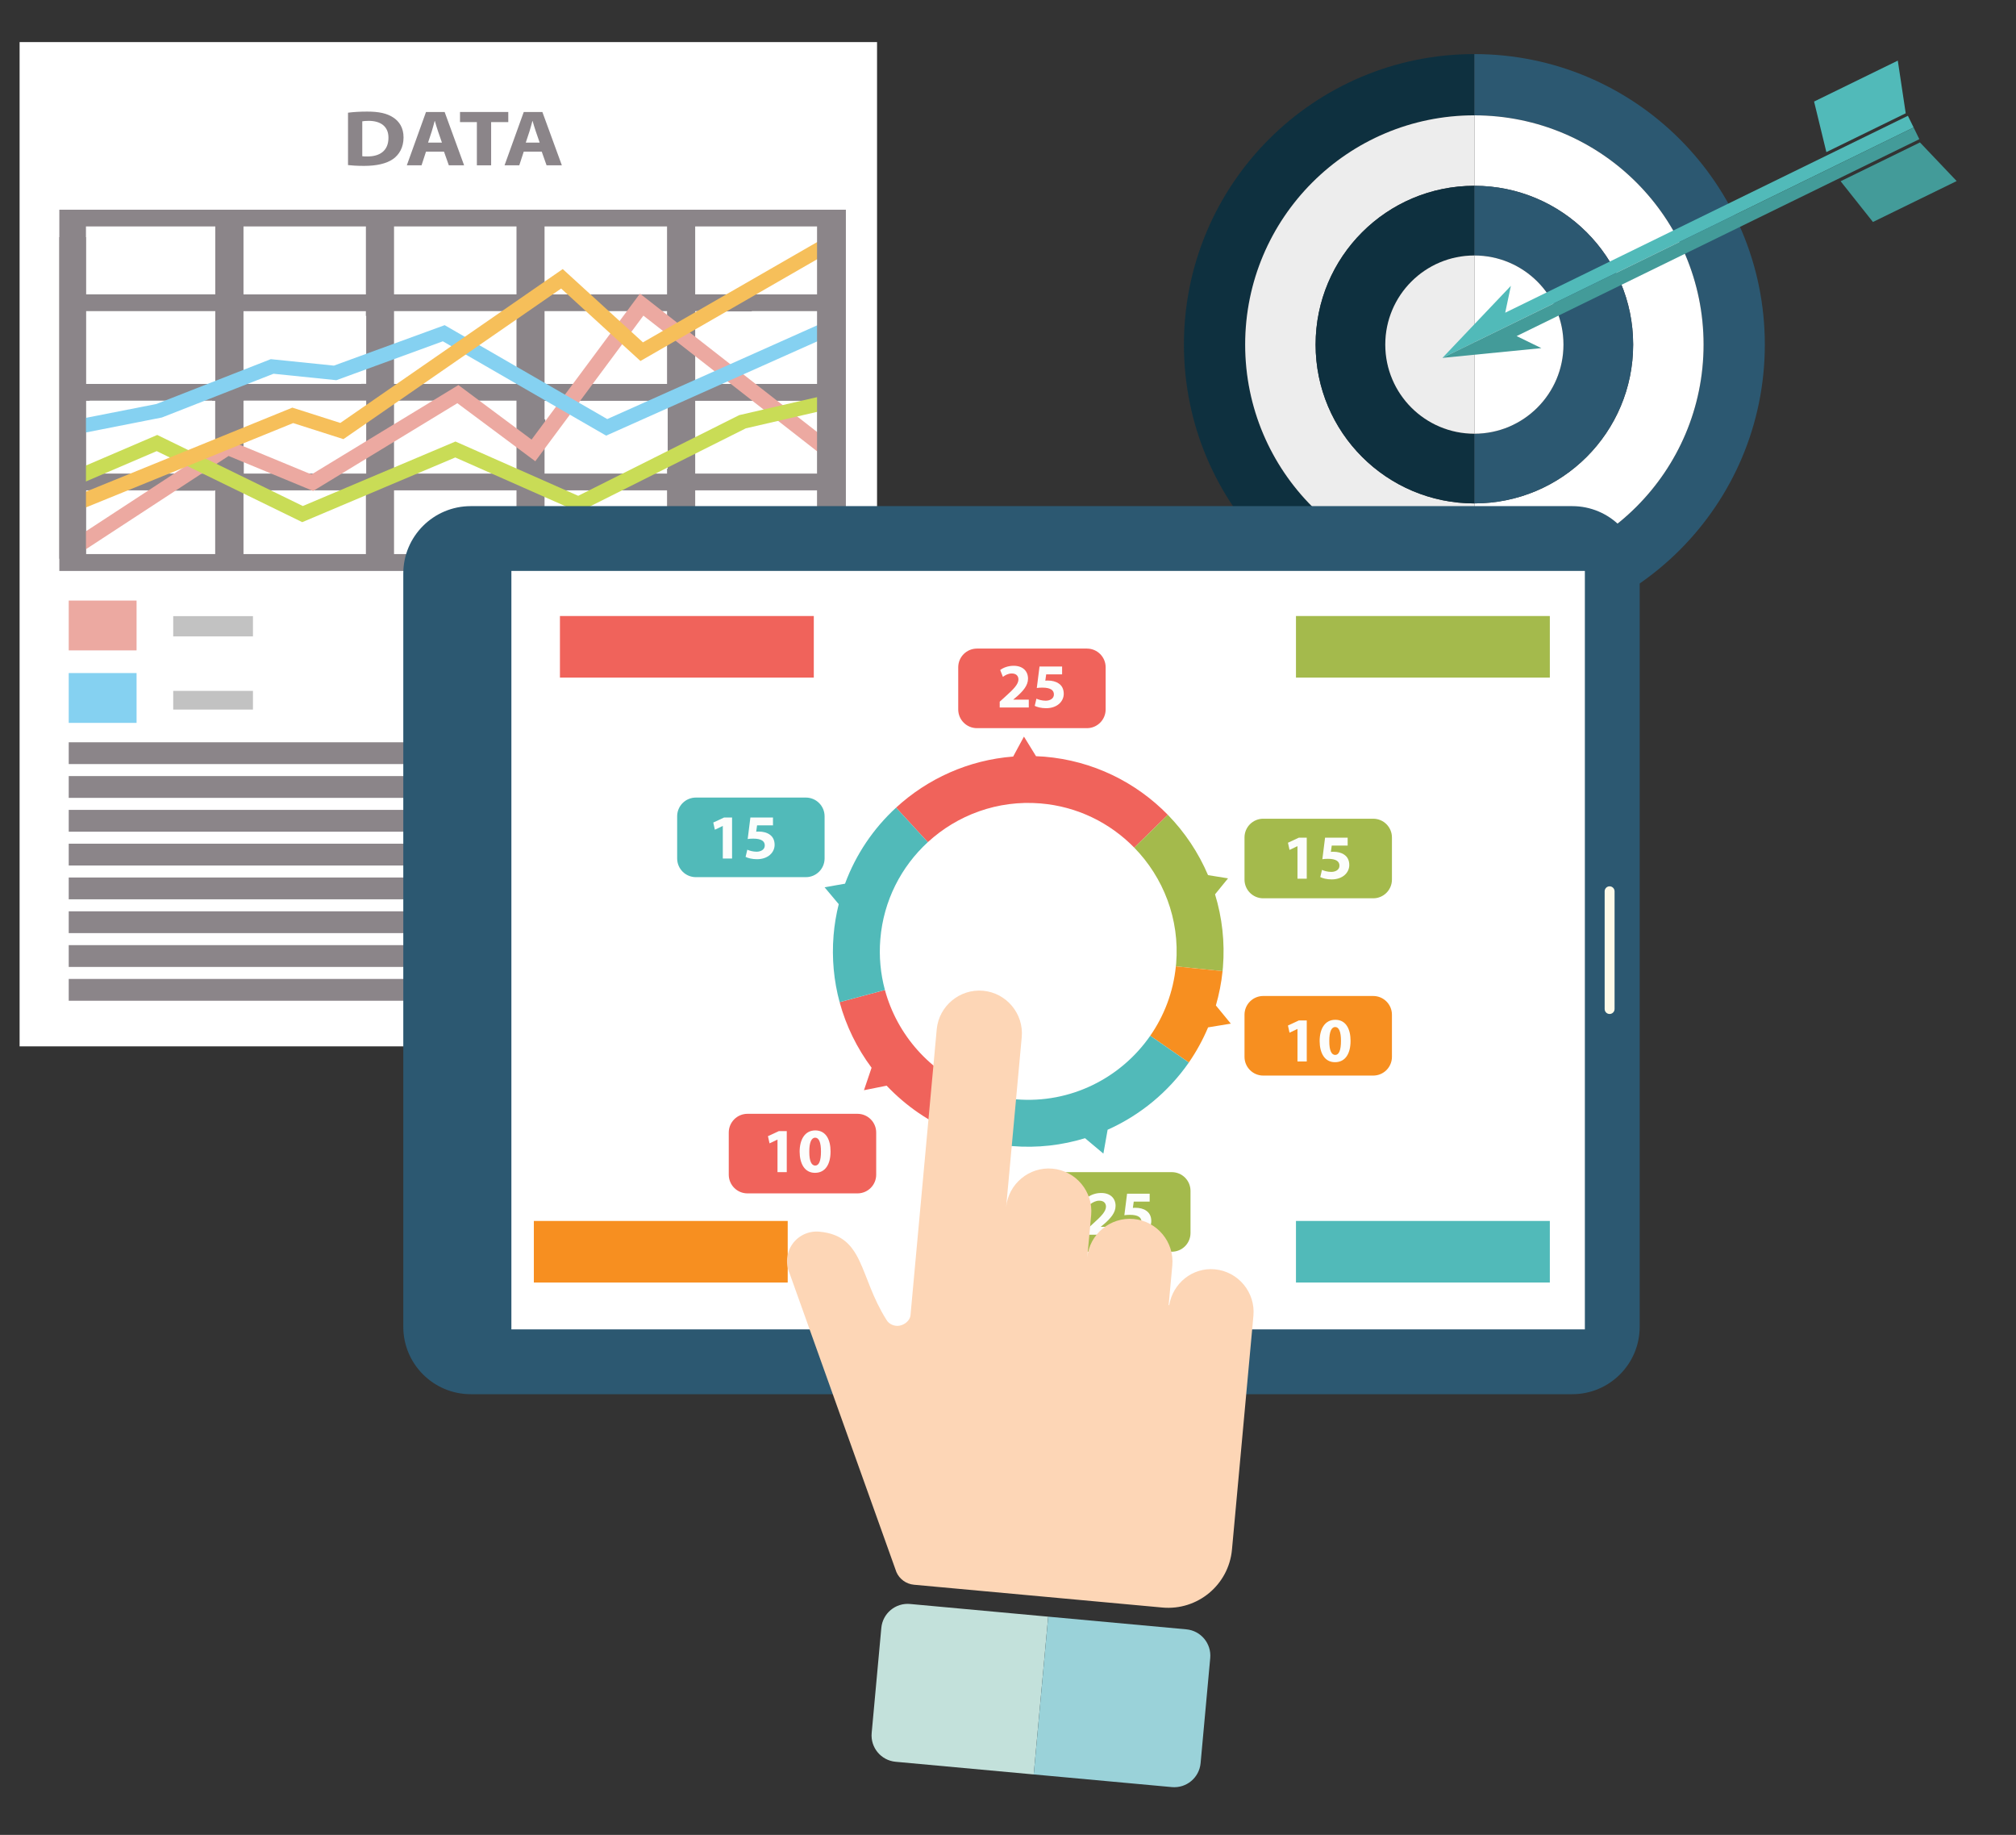 <?xml version="1.0" encoding="utf-8"?>
<!-- Generator: Adobe Illustrator 16.0.0, SVG Export Plug-In . SVG Version: 6.00 Build 0)  -->
<!DOCTYPE svg PUBLIC "-//W3C//DTD SVG 1.1//EN" "http://www.w3.org/Graphics/SVG/1.1/DTD/svg11.dtd">
<svg version="1.1" id="Layer_1" xmlns="http://www.w3.org/2000/svg" xmlns:xlink="http://www.w3.org/1999/xlink" x="0px" y="0px"
	 width="217.525px" height="197.938px" viewBox="0 0 217.525 197.938" enable-background="new 0 0 217.525 197.938"
	 xml:space="preserve">
<rect x="0" y="0" width="217.525" height="197.938" fill="#333333" stroke="none"/>
<g>
	<g>
		<path fill="#0E303F" d="M134.353,37.173c0-13.658,11.072-24.731,24.731-24.731V5.834c-17.308,0-31.339,14.031-31.339,31.338
			c0,17.308,14.031,31.34,31.339,31.34v-6.608C145.425,61.904,134.353,50.832,134.353,37.173z"/>
		<path fill="#2C5871" d="M159.084,5.834v6.607c13.658,0,24.731,11.073,24.731,24.731c0,13.659-11.073,24.731-24.731,24.731v6.608
			c17.308,0,31.339-14.032,31.339-31.34C190.423,19.865,176.392,5.834,159.084,5.834z"/>
		<path fill="#FFFFFF" d="M176.216,37.174c0,9.462-7.67,17.131-17.132,17.131v7.599c13.658,0,24.731-11.073,24.731-24.731
			c0-13.658-11.073-24.731-24.731-24.731v7.6C168.546,20.042,176.216,27.712,176.216,37.174z"/>
		<path fill="#EDEDED" d="M134.353,37.173c0,13.659,11.072,24.731,24.731,24.731v-7.599c-9.462,0-17.131-7.669-17.131-17.131
			s7.669-17.132,17.131-17.132v-7.6C145.425,12.441,134.353,23.515,134.353,37.173z"/>
		<path fill="#0E303F" d="M149.471,37.173c0-5.309,4.305-9.613,9.613-9.613v-7.518c-9.462,0-17.131,7.67-17.131,17.132
			s7.669,17.131,17.131,17.131v-7.519C153.775,46.786,149.471,42.482,149.471,37.173z"/>
		<path fill="#2C5871" d="M176.216,37.174c0-9.462-7.67-17.132-17.132-17.132v7.518c5.31,0,9.613,4.304,9.613,9.613
			c0,5.31-4.304,9.613-9.613,9.613v7.519C168.546,54.305,176.216,46.636,176.216,37.174z"/>
		<path fill="#FFFFFF" d="M168.697,37.173c0-5.309-4.304-9.613-9.613-9.613v19.227C164.394,46.786,168.697,42.482,168.697,37.173z"
			/>
		<path fill="#EDEDED" d="M149.471,37.173c0,5.31,4.305,9.613,9.613,9.613V27.56C153.775,27.56,149.471,31.864,149.471,37.173z"/>
	</g>
	<g>
		<polygon fill="#439B99" points="211.122,19.531 207.163,15.365 198.601,19.551 202.09,23.946 		"/>
		<polygon fill="#51BAB9" points="197.063,16.407 205.626,12.221 204.771,6.539 195.738,10.954 		"/>
		<polygon fill="#51BAB9" points="155.636,38.607 206.479,13.752 205.861,12.491 162.411,33.733 163.024,30.832 		"/>
		<polygon fill="#439B99" points="166.311,37.554 163.644,36.254 207.094,15.013 206.479,13.752 155.636,38.607 		"/>
	</g>
</g>
<g>
	<g>
		<g>
			<g>
				<rect x="2.115" y="4.54" fill="#FFFFFF" width="92.517" height="108.335"/>
				<g>
					<rect x="7.416" y="80.072" fill="#8B8589" width="39.757" height="2.351"/>
					<rect x="7.416" y="83.718" fill="#8B8589" width="39.757" height="2.351"/>
					<rect x="7.416" y="87.365" fill="#8B8589" width="39.757" height="2.354"/>
					<rect x="7.416" y="91.013" fill="#8B8589" width="39.757" height="2.352"/>
					<rect x="7.416" y="94.66" fill="#8B8589" width="39.757" height="2.351"/>
					<rect x="7.416" y="98.307" fill="#8B8589" width="39.757" height="2.351"/>
					<rect x="7.416" y="101.955" fill="#8B8589" width="39.757" height="2.352"/>
					<rect x="7.416" y="105.602" fill="#8B8589" width="39.757" height="2.352"/>
				</g>
				<g>
					<rect x="51.497" y="80.072" fill="#8B8589" width="39.757" height="2.351"/>
					<rect x="51.497" y="83.718" fill="#8B8589" width="39.757" height="2.351"/>
					<rect x="51.497" y="87.365" fill="#8B8589" width="39.757" height="2.354"/>
					<rect x="51.497" y="91.013" fill="#8B8589" width="39.757" height="2.352"/>
					<rect x="51.497" y="94.66" fill="#8B8589" width="39.757" height="2.351"/>
					<rect x="51.497" y="98.307" fill="#8B8589" width="39.757" height="2.351"/>
					<rect x="51.497" y="101.955" fill="#8B8589" width="39.757" height="2.352"/>
					<rect x="51.497" y="105.602" fill="#8B8589" width="39.757" height="2.352"/>
				</g>
				<rect x="7.416" y="64.785" fill="#ECA9A1" width="7.32" height="5.375"/>
				<rect x="7.416" y="72.605" fill="#85D1F1" width="7.32" height="5.375"/>
				<rect x="50.238" y="64.785" fill="#C9DC56" width="7.318" height="5.375"/>
				<rect x="50.238" y="72.605" fill="#F6BF5A" width="7.318" height="5.374"/>
				<rect x="18.69" y="66.465" fill="#C2C2C2" width="8.604" height="2.184"/>
				<rect x="18.69" y="74.527" fill="#C2C2C2" width="8.604" height="2.016"/>
				<rect x="60.632" y="66.465" fill="#C2C2C2" width="8.604" height="2.184"/>
				<rect x="60.632" y="74.527" fill="#C2C2C2" width="8.604" height="2.017"/>
				<g>
					<g>
						<path fill="#8B8589" d="M37.551,12.157c0.563-0.076,1.296-0.12,2.071-0.12c1.286,0,2.122,0.197,2.774,0.615
							c0.704,0.444,1.146,1.153,1.146,2.169c0,1.101-0.474,1.86-1.126,2.33c-0.712,0.504-1.799,0.744-3.126,0.744
							c-0.794,0-1.356-0.043-1.739-0.086V12.157z M39.089,16.853c0.131,0.024,0.341,0.024,0.533,0.024
							c1.388,0.009,2.292-0.64,2.292-2.014c0.01-1.195-0.813-1.827-2.132-1.827c-0.34,0-0.562,0.025-0.693,0.051V16.853z"/>
						<path fill="#8B8589" d="M45.966,16.357l-0.482,1.477h-1.589l2.071-5.754h2.01l2.101,5.754h-1.648l-0.523-1.477H45.966z
							 M47.684,15.384l-0.421-1.221c-0.121-0.341-0.241-0.768-0.341-1.11H46.9c-0.1,0.342-0.2,0.778-0.311,1.11l-0.401,1.221H47.684
							z"/>
						<path fill="#8B8589" d="M51.455,13.172h-1.82v-1.092h5.208v1.092h-1.85v4.662h-1.538V13.172z"/>
						<path fill="#8B8589" d="M56.512,16.357l-0.482,1.477h-1.59l2.073-5.754h2.009l2.102,5.754h-1.649l-0.522-1.477H56.512z
							 M58.23,15.384l-0.421-1.221c-0.12-0.341-0.241-0.768-0.343-1.11h-0.019c-0.101,0.342-0.203,0.778-0.313,1.11l-0.403,1.221
							H58.23z"/>
					</g>
				</g>
				<g>
					<g>
						<path fill="#8B8589" d="M6.402,22.624v38.97h10.499h71.313h3.04v-38.97H6.402z M58.757,24.426h13.216v7.33H58.757V24.426z
							 M26.273,24.426h13.208v7.33H26.273V24.426z M23.218,59.771h-0.023h-3.726h-3.543h-5.556H9.275v-1.6v-2.677v-1.578v-0.987
							v-0.03h9.45c-0.02,0.009-0.037,0.02-0.057,0.03h4.453c0.02-0.011,0.037-0.021,0.055-0.03h0.042V59.771z M23.218,50.368
							c-0.11,0.063-0.222,0.126-0.334,0.191v0.53h-0.933H9.676H9.275l-0.005-7.85h0.406v-0.02h13.208v0.02h0.334V50.368z
							 M23.228,41.419H9.275v-7.857h13.953V41.419z M23.228,31.755H9.275v-7.33h13.953V31.755z M39.481,59.771H26.273v-6.873h13.208
							V59.771z M39.513,51.088h-0.037H26.389h-0.084v-2.464c-0.012,0.006-0.022,0.012-0.032,0.018v-5.404h0.032v-0.02h13.208V51.088
							z M39.513,41.408h-0.534c-0.006,0.004-0.015,0.007-0.02,0.011H26.273V33.57h13.203v0.509h0.037V41.408z M55.729,59.771H42.516
							v-6.873h13.213V59.771z M55.729,51.088H42.516v-7.729h0.003v-0.141h13.209v3.24h0.001V51.088z M55.729,41.419H42.59
							l-0.074-0.009v-7.848h13.213V41.419z M55.729,31.755H42.516v-7.33h13.213V31.755z M71.973,59.771H58.757v-6.873h13.216V59.771
							z M72.045,50.565h-0.072v0.523H58.757v-3.919l0.08,0.019v-1.944l-0.08-0.019v-1.986h0.08v-0.001h13.208V50.565z
							 M71.973,41.419h-2.311H58.757v-7.857h13.216v0.415V41.419z M88.214,59.771H75.011v-6.873h13.203V59.771z M88.214,51.088
							H75.011v-7.85h13.203V51.088z M88.426,40.921l0.005,0.507l-0.217-0.009H75.011v-7.857h2.559l-0.029,0.03h3.561l0.029-0.03
							h7.084v0.03h0.212V40.921z M88.426,31.755h-0.212v0.006h-5.247l0.004-0.006h-3.578h-4.175h-0.208v-7.33h0.208h11.572h1.636
							V31.755z"/>
					</g>
				</g>
				<polygon fill="#ECA9A1" points="9.166,59.316 8.065,58.1 24.448,47.391 33.61,51.181 49.462,41.538 57.356,47.419 
					69.051,31.674 89.986,48.023 88.763,49.153 69.422,34.049 57.757,49.758 49.349,43.495 33.789,52.962 24.664,49.187 				"/>
				<polygon fill="#85D1F1" points="65.403,46.994 47.782,36.818 36.294,41.013 29.509,40.318 17.467,45.037 8.269,46.848 
					7.861,45.352 16.878,43.579 29.217,38.743 36.028,39.441 47.979,35.076 65.522,45.206 89.567,34.471 90.406,35.83 				"/>
				<polygon fill="#C9DC56" points="32.613,56.327 16.91,48.664 7.822,52.557 7.009,51.188 16.966,46.919 32.674,54.586 
					49.143,47.628 62.388,53.484 79.761,44.781 89.75,42.473 90.224,43.953 80.469,46.208 62.443,55.238 49.123,49.349 				"/>
				<polygon fill="#F6BF5A" points="8.252,55.152 7.47,53.769 31.546,43.972 36.72,45.625 60.719,29.025 69.372,36.933 
					89.479,25.359 90.492,26.628 69.103,38.942 60.546,31.124 37.056,47.371 31.631,45.639 				"/>
				<rect x="6.402" y="25.583" fill="#8B8589" width="2.873" height="34.688"/>
				<rect x="88.159" y="22.624" fill="#8B8589" width="3.095" height="38.97"/>
			</g>
		</g>
	</g>
</g>
<g>
	<g>
		<g>
			<g>
				<g>
					<path fill="#2C5871" d="M50.798,54.598c-4.022,0-7.283,3.256-7.283,7.269v81.26c0,4.013,3.26,7.27,7.283,7.27h118.845
						c4.02,0,7.278-3.257,7.278-7.27v-81.26c0-4.013-3.259-7.269-7.278-7.269H50.798z"/>
					<rect x="55.178" y="61.587" fill="#FFFFFF" width="115.828" height="81.818"/>
					<path fill="#FEFAE8" d="M173.141,108.844c0,0.297,0.236,0.538,0.534,0.538l0,0c0.294,0,0.536-0.241,0.536-0.538V96.15
						c0-0.295-0.242-0.54-0.536-0.54l0,0c-0.298,0-0.534,0.245-0.534,0.54V108.844z"/>
				</g>
				<rect x="139.834" y="66.452" fill="#A4BA4C" width="27.392" height="6.642"/>
				<rect x="139.834" y="131.708" fill="#51BAB9" width="27.392" height="6.643"/>
				<rect x="57.602" y="131.708" fill="#F78F20" width="27.391" height="6.643"/>
				<rect x="60.417" y="66.452" fill="#F0635B" width="27.391" height="6.642"/>
			</g>
		</g>
	</g>
	<g>
		<path fill="#F0635B" d="M112.678,81.623c-0.3-0.024-0.596-0.038-0.892-0.049l-0.614-0.998l-0.688-1.117l-0.624,1.152l-0.54,1.001
			c-4.813,0.371-9.229,2.382-12.635,5.512l1.669,1.813l0.09,0.1l1.666,1.812c3.18-2.922,7.521-4.563,12.153-4.181
			c3.992,0.328,7.521,2.108,10.123,4.771l1.762-1.723l0.095-0.094l1.765-1.725C122.582,84.393,117.933,82.057,112.678,81.623z"/>
		<path fill="#A4BA4C" d="M131.677,95.767l0.828-1.017l-1.296-0.208l-0.864-0.139c-1.033-2.427-2.51-4.634-4.338-6.507l-1.765,1.725
			l-0.095,0.094l-1.762,1.723c3.133,3.206,4.918,7.698,4.521,12.503c-0.009,0.104-0.021,0.204-0.033,0.305l2.45,0.251l0.134,0.013
			l2.456,0.249c0.013-0.132,0.027-0.265,0.039-0.4c0.225-2.741-0.09-5.402-0.85-7.884L131.677,95.767z"/>
		<path fill="#F78F20" d="M132.803,110.424l-0.831-1.014l-0.779-0.949c0.343-1.192,0.592-2.429,0.721-3.703l-2.456-0.249
			l-0.134-0.013l-2.45-0.251c-0.282,2.783-1.266,5.333-2.765,7.487l2.025,1.402l0.11,0.076l2.031,1.405
			c0.815-1.178,1.51-2.447,2.077-3.789l1.156-0.19L132.803,110.424z"/>
		<path fill="#51BAB9" d="M128.275,114.617l-2.031-1.405l-0.11-0.076l-2.025-1.402c-3.155,4.546-8.579,7.342-14.478,6.854
			c-1.613-0.134-3.149-0.503-4.581-1.07l-0.906,2.291l-0.05,0.123l-0.905,2.293c1.883,0.746,3.906,1.232,6.026,1.408
			c2.732,0.225,5.384-0.094,7.861-0.851l0.974,0.818l1.005,0.844l0.229-1.293l0.227-1.281
			C123.033,120.295,126.076,117.784,128.275,114.617z"/>
		<path fill="#F0635B" d="M95.482,106.792l-2.377,0.64l-0.129,0.034l-2.381,0.641c0.699,2.579,1.882,4.972,3.448,7.075l-0.4,1.18
			l-0.421,1.243l1.286-0.257l1.16-0.232c2.083,2.198,4.634,3.964,7.521,5.108l0.905-2.293l0.05-0.123l0.906-2.291
			C100.352,115.652,96.796,111.646,95.482,106.792z"/>
		<path fill="#51BAB9" d="M100.11,90.848l-1.666-1.812l-0.09-0.1l-1.669-1.813c-2.426,2.229-4.333,5.028-5.507,8.203l-0.914,0.16
			l-1.292,0.228l0.842,1.004l0.685,0.817c-0.271,1.087-0.463,2.208-0.556,3.36c-0.206,2.494,0.033,4.925,0.651,7.211l2.381-0.641
			l0.129-0.034l2.377-0.64c-0.467-1.74-0.652-3.586-0.494-5.481C95.33,97.144,97.25,93.479,100.11,90.848z"/>
		<path fill="#F0635B" d="M119.299,76.529c0,1.115-0.903,2.02-2.019,2.02h-11.868c-1.115,0-2.02-0.904-2.02-2.02v-4.545
			c0-1.116,0.904-2.02,2.02-2.02h11.868c1.116,0,2.019,0.904,2.019,2.02V76.529z"/>
		<path fill="#A4BA4C" d="M128.455,133.009c0,1.115-0.903,2.019-2.02,2.019h-11.868c-1.116,0-2.02-0.903-2.02-2.019v-4.546
			c0-1.116,0.904-2.02,2.02-2.02h11.868c1.116,0,2.02,0.903,2.02,2.02V133.009z"/>
		<path fill="#A4BA4C" d="M150.189,94.883c0,1.115-0.903,2.02-2.02,2.02h-11.868c-1.115,0-2.02-0.904-2.02-2.02v-4.544
			c0-1.116,0.904-2.021,2.02-2.021h11.868c1.116,0,2.02,0.904,2.02,2.021V94.883z"/>
		<path fill="#F0635B" d="M94.541,126.714c0,1.117-0.904,2.021-2.02,2.021H80.653c-1.116,0-2.02-0.904-2.02-2.021v-4.544
			c0-1.115,0.904-2.02,2.02-2.02h11.868c1.116,0,2.02,0.904,2.02,2.02V126.714z"/>
		<path fill="#F78F20" d="M150.189,114.005c0,1.117-0.903,2.021-2.02,2.021h-11.868c-1.115,0-2.02-0.904-2.02-2.021v-4.544
			c0-1.115,0.904-2.02,2.02-2.02h11.868c1.116,0,2.02,0.904,2.02,2.02V114.005z"/>
		<path fill="#51BAB9" d="M88.973,92.601c0,1.116-0.905,2.021-2.02,2.021H75.085c-1.116,0-2.02-0.904-2.02-2.021v-4.545
			c0-1.115,0.904-2.02,2.02-2.02h11.868c1.115,0,2.02,0.904,2.02,2.02V92.601z"/>
		<g>
			<g>
				<path fill="#FCFDFC" d="M107.867,76.322v-0.627l0.571-0.518c0.967-0.865,1.438-1.362,1.451-1.879
					c0-0.362-0.218-0.648-0.729-0.648c-0.382,0-0.715,0.191-0.947,0.369l-0.293-0.743c0.334-0.252,0.851-0.456,1.452-0.456
					c1,0,1.551,0.585,1.551,1.389c0,0.741-0.538,1.334-1.178,1.907l-0.407,0.34v0.014h1.667v0.852H107.867z"/>
				<path fill="#FCFDFC" d="M114.6,72.747h-1.716l-0.095,0.681c0.095-0.014,0.178-0.014,0.286-0.014c0.421,0,0.851,0.095,1.166,0.32
					c0.333,0.224,0.537,0.592,0.537,1.11c0,0.823-0.708,1.552-1.901,1.552c-0.538,0-0.986-0.123-1.231-0.252l0.184-0.776
					c0.198,0.096,0.6,0.218,1.002,0.218c0.428,0,0.884-0.204,0.884-0.674c0-0.456-0.36-0.735-1.246-0.735
					c-0.245,0-0.416,0.013-0.6,0.04l0.294-2.321h2.437V72.747z"/>
			</g>
		</g>
		<g>
			<g>
				<path fill="#FCFDFC" d="M117.313,133.193v-0.625l0.571-0.518c0.967-0.864,1.437-1.363,1.451-1.881
					c0-0.36-0.218-0.646-0.729-0.646c-0.381,0-0.715,0.19-0.946,0.367l-0.294-0.742c0.334-0.252,0.852-0.457,1.451-0.457
					c1.002,0,1.553,0.586,1.553,1.39c0,0.742-0.538,1.335-1.178,1.907l-0.41,0.34v0.015h1.669v0.85H117.313z"/>
				<path fill="#FCFDFC" d="M124.047,129.619h-1.716l-0.096,0.682c0.096-0.014,0.178-0.014,0.286-0.014
					c0.422,0,0.852,0.095,1.165,0.319c0.332,0.226,0.537,0.593,0.537,1.111c0,0.823-0.708,1.553-1.899,1.553
					c-0.538,0-0.987-0.123-1.232-0.254l0.183-0.775c0.198,0.095,0.6,0.219,1.002,0.219c0.43,0,0.885-0.204,0.885-0.676
					c0-0.455-0.36-0.735-1.246-0.735c-0.245,0-0.415,0.014-0.599,0.041l0.293-2.322h2.438V129.619z"/>
			</g>
		</g>
		<g>
			<g>
				<path fill="#FCFDFC" d="M139.998,91.283h-0.014l-0.845,0.401l-0.17-0.775l1.171-0.545h0.858v4.425h-1.001V91.283z"/>
				<path fill="#FCFDFC" d="M145.411,91.214h-1.716l-0.096,0.682c0.096-0.014,0.177-0.014,0.286-0.014
					c0.422,0,0.852,0.096,1.165,0.319c0.332,0.226,0.537,0.594,0.537,1.11c0,0.824-0.708,1.553-1.899,1.553
					c-0.538,0-0.987-0.123-1.232-0.252l0.184-0.776c0.198,0.096,0.599,0.218,1.001,0.218c0.43,0,0.886-0.203,0.886-0.674
					c0-0.456-0.361-0.736-1.246-0.736c-0.245,0-0.416,0.015-0.6,0.041l0.292-2.321h2.438V91.214z"/>
			</g>
		</g>
		<g>
			<g>
				<path fill="#FCFDFC" d="M77.991,89.104h-0.014l-0.844,0.402l-0.171-0.777l1.171-0.544h0.858v4.426h-1.001V89.104z"/>
				<path fill="#FCFDFC" d="M83.404,89.037h-1.716l-0.095,0.682c0.095-0.015,0.177-0.015,0.286-0.015
					c0.422,0,0.851,0.096,1.165,0.319c0.333,0.226,0.537,0.593,0.537,1.11c0,0.823-0.708,1.552-1.899,1.552
					c-0.538,0-0.987-0.121-1.233-0.251l0.185-0.776c0.197,0.095,0.6,0.218,1.001,0.218c0.428,0,0.885-0.205,0.885-0.674
					c0-0.456-0.361-0.736-1.246-0.736c-0.246,0-0.416,0.015-0.599,0.042l0.292-2.322h2.438V89.037z"/>
			</g>
		</g>
		<g>
			<g>
				<path fill="#FCFDFC" d="M83.891,122.936h-0.013l-0.845,0.403l-0.171-0.778l1.172-0.543h0.858v4.426h-1.001V122.936z"/>
				<path fill="#FCFDFC" d="M89.617,124.209c0,1.37-0.552,2.308-1.681,2.308c-1.145,0-1.648-1.027-1.656-2.28
					c0-1.279,0.545-2.296,1.689-2.296C89.155,121.941,89.617,123,89.617,124.209z M87.323,124.237
					c-0.007,1.015,0.238,1.498,0.64,1.498s0.619-0.503,0.619-1.512c0-0.98-0.211-1.498-0.627-1.498
					C87.574,122.725,87.315,123.208,87.323,124.237z"/>
			</g>
		</g>
		<g>
			<g>
				<path fill="#FCFDFC" d="M139.998,111h-0.014l-0.845,0.402l-0.17-0.777l1.171-0.544h0.858v4.426h-1.001V111z"/>
				<path fill="#FCFDFC" d="M145.725,112.275c0,1.367-0.552,2.308-1.682,2.308c-1.145,0-1.649-1.029-1.655-2.282
					c0-1.279,0.545-2.294,1.688-2.294C145.261,110.006,145.725,111.061,145.725,112.275z M143.43,112.3
					c-0.007,1.015,0.238,1.499,0.641,1.499c0.401,0,0.619-0.504,0.619-1.512c0-0.981-0.212-1.499-0.627-1.499
					C143.681,110.789,143.423,111.272,143.43,112.3z"/>
			</g>
		</g>
	</g>
</g>
<g>
	<g>
		<g>
			<g>
				<path fill="#C3E1DB" d="M113.1,174.395l-14.904-1.368c-1.568-0.144-2.958,1.012-3.102,2.581l-1.041,11.338
					c-0.144,1.569,1.012,2.957,2.58,3.102l14.904,1.367l0.356-3.87L113.1,174.395z"/>
				<path fill="#9AD2D9" d="M128.003,175.762l-14.903-1.367l-1.207,13.149l-0.356,3.87l14.904,1.366
					c1.568,0.145,2.958-1.012,3.102-2.58l1.039-11.337C130.728,177.294,129.57,175.905,128.003,175.762z"/>
			</g>
			<g>
				<g>
					<path fill="#FDD6B6" d="M131.076,136.926c-2.418-0.224-4.54,1.517-4.918,3.876c-0.026-0.009-0.044-0.018-0.061-0.025
						l0.394-4.273c0.23-2.521-1.642-4.775-4.17-5.007c-2.517-0.231-4.776,1.644-5.007,4.167l0.422-4.589
						c0.23-2.521-1.64-4.776-4.168-5.007c-2.517-0.232-4.776,1.645-5.008,4.167l1.684-18.35c0.231-2.521-1.637-4.776-4.165-5.008
						c-2.518-0.23-4.777,1.645-5.007,4.166l-0.269,2.929l-2.258,24.594l-0.303,3.315c-0.052,0.56-0.608,1.011-1.162,1.121
						c-0.552,0.114-1.176-0.151-1.447-0.648c-2.973-4.712-2.36-9.043-7.224-9.488c-1.13-0.104-2.233,0.396-2.896,1.316
						c-0.653,0.924-0.782,2.123-0.326,3.159l11.535,32.248c0.335,0.766,1.063,1.287,1.897,1.363
						c4.013,0.369,18.168,1.668,26.797,2.459c3.798,0.349,7.162-2.445,7.512-6.251c1.128-12.289,2.314-25.228,2.314-25.228
						C135.473,139.413,133.602,137.157,131.076,136.926z"/>
				</g>
			</g>
		</g>
	</g>
</g>
</svg>
